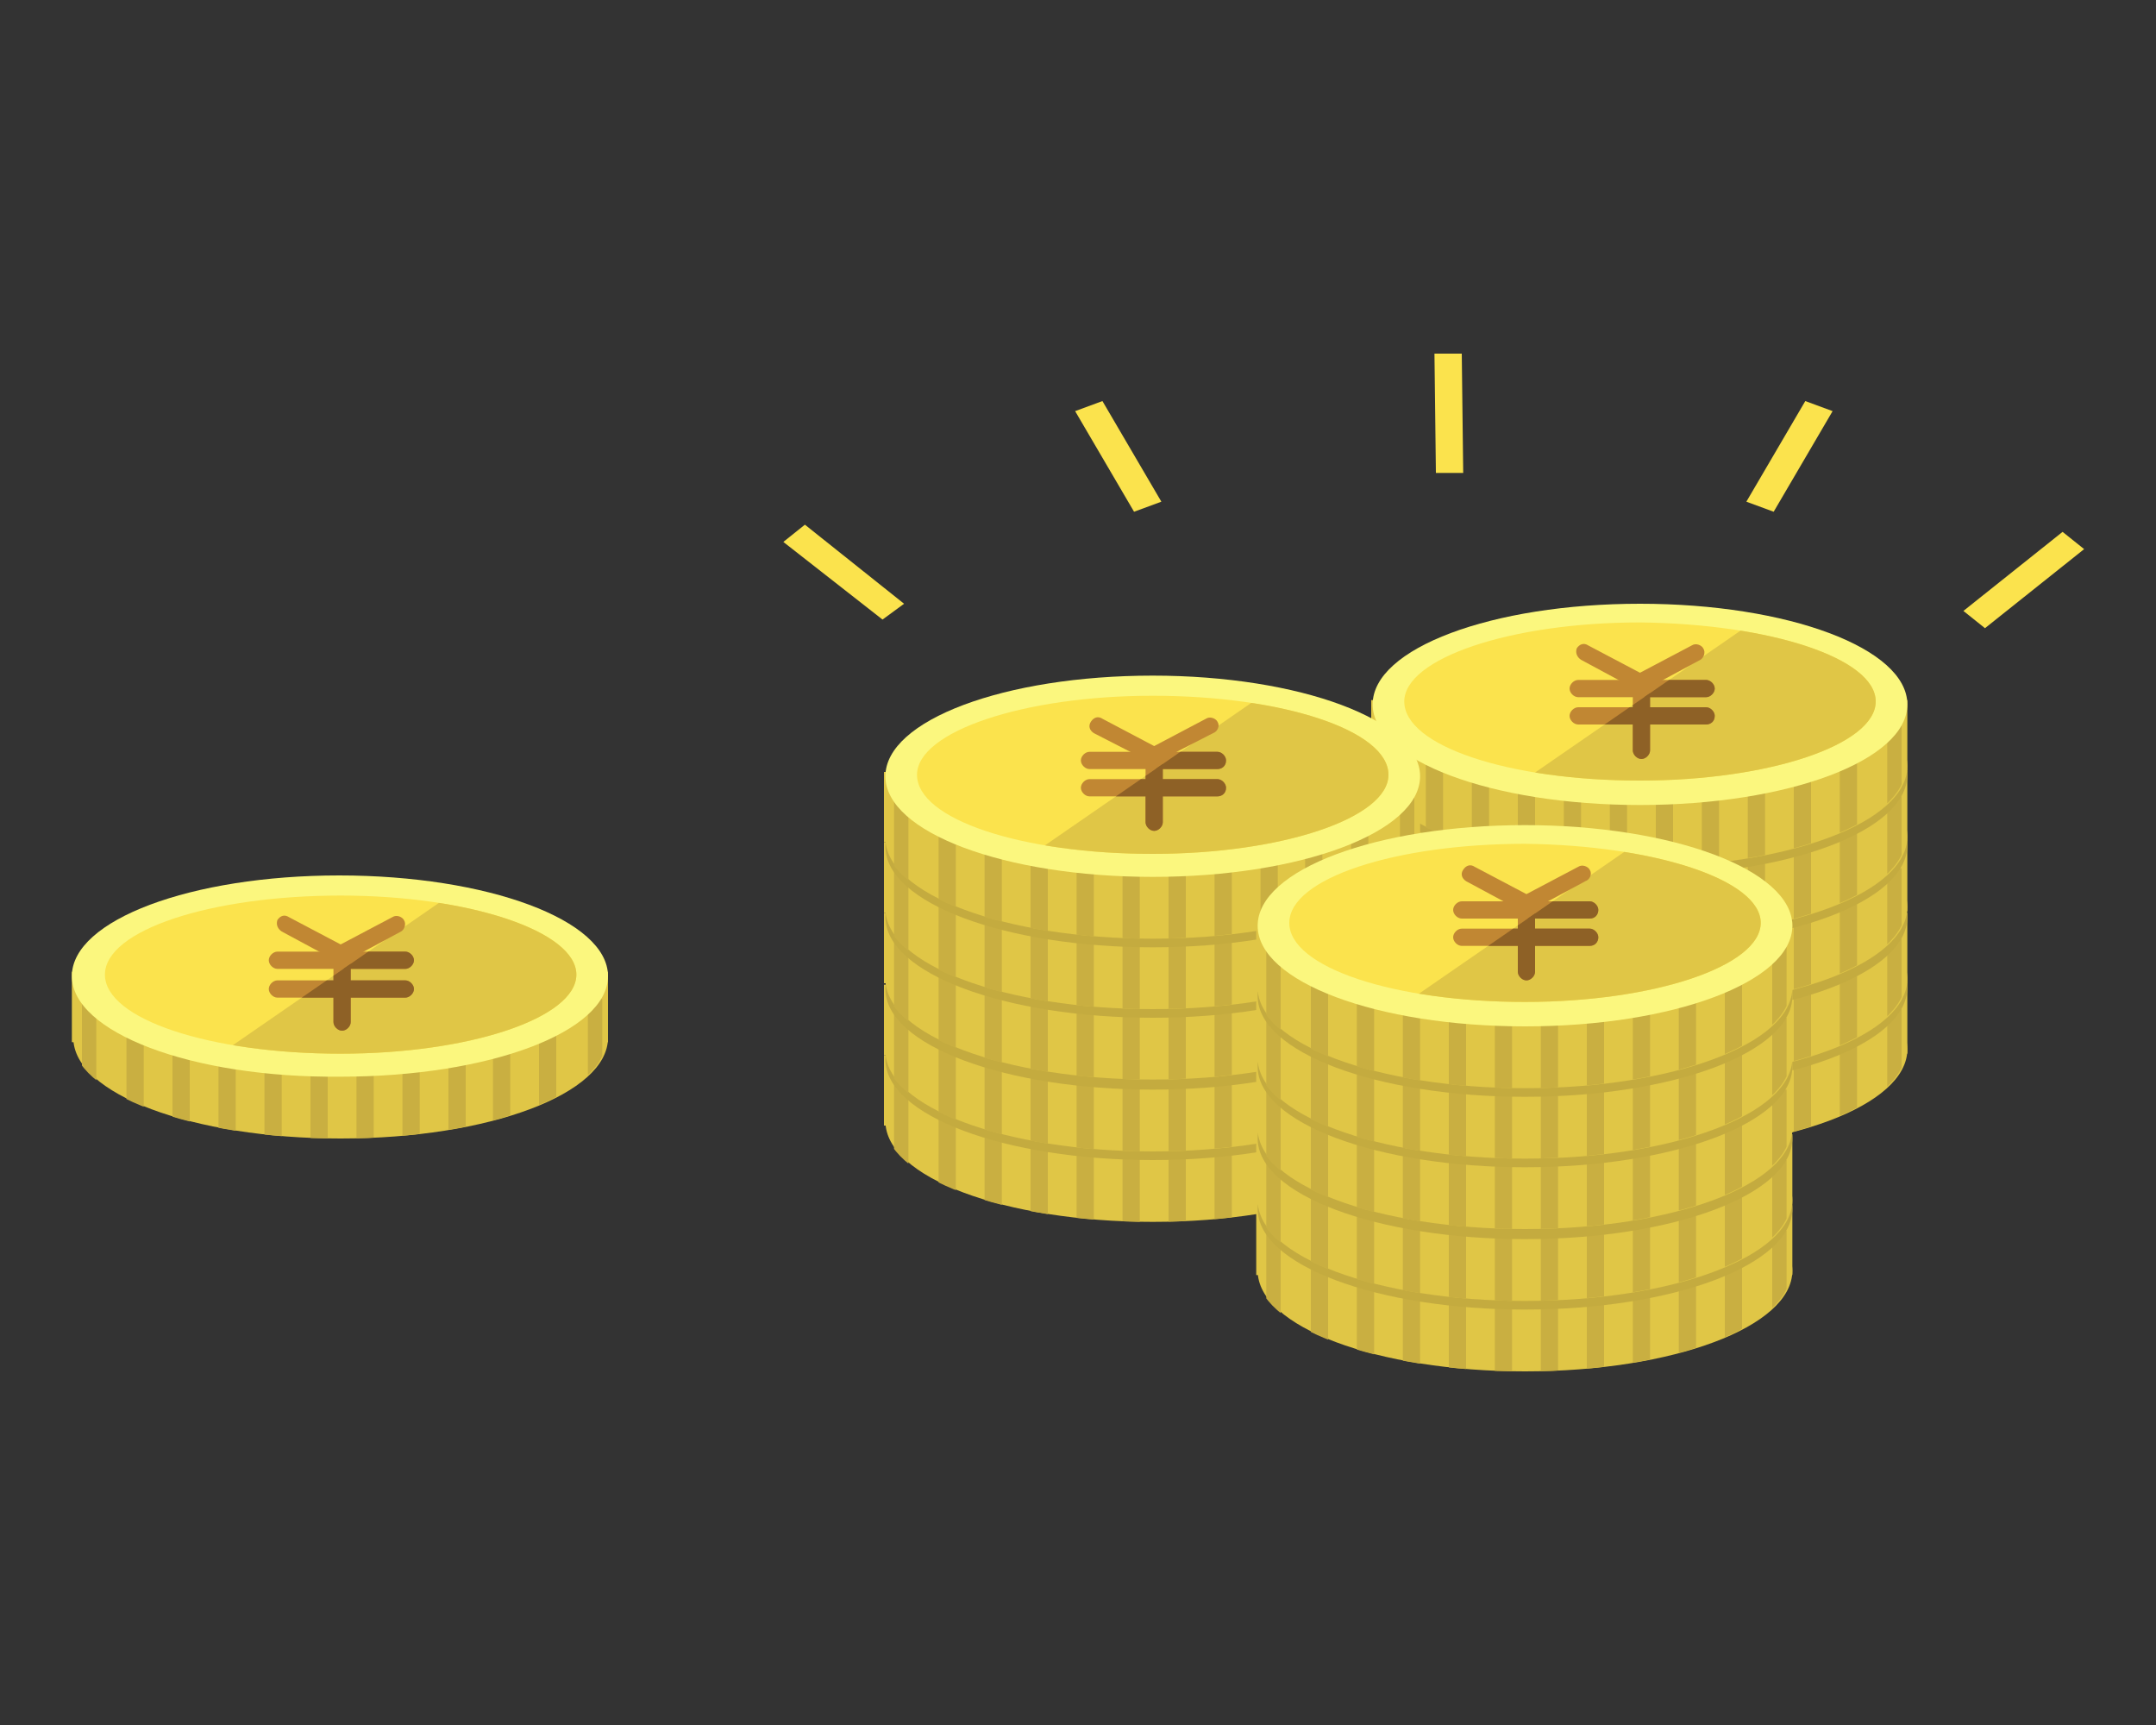 <?xml version="1.0" encoding="utf-8"?>
<!-- Generator: Adobe Illustrator 21.1.0, SVG Export Plug-In . SVG Version: 6.00 Build 0)  -->
<svg version="1.1" xmlns="http://www.w3.org/2000/svg" xmlns:xlink="http://www.w3.org/1999/xlink" x="0px" y="0px" width="150px"
	 height="120px" viewBox="0 0 150 120" style="enable-background:new 0 0 150 120;" xml:space="preserve">
<rect x="0" y="0" width="150" height="120" fill="#333333" stroke="none"/>
<style type="text/css">
	.st0{fill:#E3E5E8;}
	.st1{fill:#DADADA;}
	.st2{fill:#F4F4F4;}
	.st3{opacity:0.2;}
	.st4{clip-path:url(#SVGID_2_);}
	.st5{fill:#CACBCC;}
	.st6{fill:#7C8FA2;}
	.st7{clip-path:url(#SVGID_4_);}
	.st8{fill:#FFFFFF;}
	.st9{fill:#F85051;}
	.st10{fill:#BFBFBF;}
	.st11{fill:#FFF2D9;}
	.st12{fill:#DDF0F2;}
	.st13{fill:none;stroke:#FFFFFF;stroke-miterlimit:10;}
	.st14{fill:none;stroke:#BFBFBF;stroke-linecap:square;stroke-linejoin:round;stroke-miterlimit:10;}
	.st15{fill:none;stroke:#BFBFBF;stroke-linecap:round;stroke-linejoin:round;stroke-miterlimit:10;}
	.st16{fill:#E65D57;}
	.st17{fill:#FBF68F;}
	.st18{fill:none;}
	.st19{fill:#E0D982;}
	.st20{fill:#FBE34D;}
	.st21{fill:#E0C646;}
	.st22{fill:#C18733;}
	.st23{fill:#8E6126;}
	.st24{clip-path:url(#SVGID_6_);fill:#8E6126;}
	.st25{fill:#FBDEA8;}
	.st26{fill:#E5C99C;}
	.st27{fill:#F5F5F5;}
	.st28{fill:#EDEDED;}
	.st29{clip-path:url(#SVGID_8_);fill:#C9AF41;}
	.st30{fill:#FBF77E;}
	.st31{clip-path:url(#SVGID_10_);fill:#E0C646;}
	.st32{clip-path:url(#SVGID_12_);fill:#8E6126;}
	.st33{clip-path:url(#SVGID_14_);fill:#C9AF41;}
	.st34{fill:#C4AB3F;}
	.st35{clip-path:url(#SVGID_16_);fill:#C9AF41;}
	.st36{clip-path:url(#SVGID_18_);fill:#C9AF41;}
	.st37{clip-path:url(#SVGID_20_);fill:#C9AF41;}
	.st38{clip-path:url(#SVGID_22_);fill:#C9AF41;}
	.st39{clip-path:url(#SVGID_24_);fill:#E0C646;}
	.st40{clip-path:url(#SVGID_26_);fill:#8E6126;}
	.st41{clip-path:url(#SVGID_28_);fill:#C9AF41;}
	.st42{clip-path:url(#SVGID_30_);fill:#C9AF41;}
	.st43{clip-path:url(#SVGID_32_);fill:#C9AF41;}
	.st44{clip-path:url(#SVGID_34_);fill:#C9AF41;}
	.st45{clip-path:url(#SVGID_36_);fill:#C9AF41;}
	.st46{clip-path:url(#SVGID_38_);fill:#E0C646;}
	.st47{clip-path:url(#SVGID_40_);fill:#8E6126;}
	.st48{clip-path:url(#SVGID_42_);fill:#C9AF41;}
	.st49{clip-path:url(#SVGID_44_);fill:#C9AF41;}
	.st50{clip-path:url(#SVGID_46_);fill:#C9AF41;}
	.st51{clip-path:url(#SVGID_48_);fill:#C9AF41;}
	.st52{clip-path:url(#SVGID_50_);fill:#C9AF41;}
	.st53{clip-path:url(#SVGID_52_);fill:#E0C646;}
	.st54{clip-path:url(#SVGID_54_);fill:#8E6126;}
	.st55{fill-rule:evenodd;clip-rule:evenodd;fill:#DDF0F2;}
	.st56{fill:#4C95C8;}
	.st57{fill:#333333;}
	.st58{clip-path:url(#SVGID_56_);fill:#C9AF41;}
	.st59{clip-path:url(#SVGID_58_);fill:#C9AF41;}
	.st60{clip-path:url(#SVGID_60_);fill:#C9AF41;}
	.st61{clip-path:url(#SVGID_62_);fill:#C9AF41;}
	.st62{clip-path:url(#SVGID_64_);fill:#C9AF41;}
	.st63{clip-path:url(#SVGID_66_);fill:#C9AF41;}
	.st64{clip-path:url(#SVGID_68_);fill:#E0C646;}
	.st65{clip-path:url(#SVGID_70_);fill:#8E6126;}
	.st66{opacity:0.3;}
	.st67{clip-path:url(#SVGID_72_);fill:#C9AF41;}
	.st68{clip-path:url(#SVGID_74_);fill:#C9AF41;}
	.st69{clip-path:url(#SVGID_76_);fill:#C9AF41;}
	.st70{clip-path:url(#SVGID_78_);fill:#C9AF41;}
	.st71{clip-path:url(#SVGID_80_);fill:#C9AF41;}
	.st72{clip-path:url(#SVGID_82_);fill:#C9AF41;}
	.st73{clip-path:url(#SVGID_84_);fill:#E0C646;}
	.st74{clip-path:url(#SVGID_86_);fill:#8E6126;}
	.st75{clip-path:url(#SVGID_88_);fill:#C9AF41;}
	.st76{clip-path:url(#SVGID_90_);fill:#C9AF41;}
	.st77{clip-path:url(#SVGID_92_);fill:#C9AF41;}
	.st78{clip-path:url(#SVGID_94_);fill:#E0C646;}
	.st79{clip-path:url(#SVGID_96_);fill:#8E6126;}
	.st80{fill-rule:evenodd;clip-rule:evenodd;fill:#E3E5E8;}
	.st81{fill-rule:evenodd;clip-rule:evenodd;fill:#B3E8F4;}
	.st82{fill-rule:evenodd;clip-rule:evenodd;fill:#E8F2F9;}
	.st83{fill:#B3E8F4;}
	.st84{fill-rule:evenodd;clip-rule:evenodd;fill:#4AAECC;}
	.st85{fill-rule:evenodd;clip-rule:evenodd;fill:#3286A0;}
	.st86{fill:#F7ED37;}
	.st87{fill:#EADC32;}
	.st88{fill:#A5A5A5;}
	.st89{fill:#F48C8C;}
	.st90{fill:#DBDBDB;}
	.st91{fill:#DDDDDD;}
	.st92{fill:#B1D2DD;}
	.st93{fill-rule:evenodd;clip-rule:evenodd;fill:#B1D2DD;}
	.st94{fill:#70B8C4;}
	.st95{fill:#AFDCDD;}
	.st96{fill:#3286A0;}
	.st97{fill:#287284;}
	.st98{fill:#C9CACA;}
	.st99{fill-rule:evenodd;clip-rule:evenodd;fill:#C9CACA;}
	.st100{fill-rule:evenodd;clip-rule:evenodd;fill:#EFAA30;}
	.st101{fill-rule:evenodd;clip-rule:evenodd;fill:#FFFFFF;}
	.st102{fill:#F2F8F9;}
	.st103{fill:#4A5556;}
	.st104{fill:#393F3F;}
	.st105{fill:#C8E3FC;}
	.st106{fill:#468CB2;}
	.st107{fill:#F2DE51;}
	.st108{opacity:0.5;fill:#BC9C1D;}
	.st109{fill:#000009;}
	.st110{fill:#666666;}
	.st111{fill:#888888;}
	.st112{fill:#ADADAD;}
	.st113{fill:#E5E5E5;}
	.st114{fill:#EEEEEE;}
	.st115{fill:#0058A0;}
	.st116{fill:#2D96CD;}
	.st117{fill:#C2E4FE;}
	.st118{fill:#D2E2F0;}
	.st119{fill:#EBF4FE;}
	.st120{fill:#E3E5E9;}
	.st121{fill:#F1F2F4;}
	.st122{fill:#7890A4;}
	.st123{fill:#F7AF4A;}
	.st124{fill:#FCF87F;}
	.st125{fill:#78BF69;}
	.st126{fill:#81D2A6;}
	.st127{fill:#FFE402;}
	.st128{fill:#B6D957;}
	.st129{fill:#F7FEEA;}
	.st130{fill:#FBF8E7;}
	.st131{fill:#FF1918;}
	.st132{fill:#FEBBBB;}
	.st133{fill:#FEEEEE;}
	.st134{fill:#ECF8E5;}
	.st135{fill:#DFEBD8;}
	.st136{fill:#EFE3CC;}
	.st137{fill:#E6DAC3;}
	.st138{fill-rule:evenodd;clip-rule:evenodd;fill:#B8BFC1;}
	.st139{fill-rule:evenodd;clip-rule:evenodd;fill:#E2E2DE;}
	.st140{fill-rule:evenodd;clip-rule:evenodd;fill:#EAEAE5;}
	.st141{opacity:0.5;fill-rule:evenodd;clip-rule:evenodd;fill:#E2E2DE;}
	.st142{fill-rule:evenodd;clip-rule:evenodd;fill:#F4F4ED;}
	.st143{fill-rule:evenodd;clip-rule:evenodd;fill:#ED7962;}
	.st144{fill:#878787;}
	.st145{fill:#707070;}
	.st146{fill-rule:evenodd;clip-rule:evenodd;fill:#F2F2F2;}
	.st147{fill-rule:evenodd;clip-rule:evenodd;fill:#C0D7D8;}
	.st148{fill-rule:evenodd;clip-rule:evenodd;fill:#70B8C4;}
	
		.st149{fill-rule:evenodd;clip-rule:evenodd;fill:none;stroke:#0058A0;stroke-width:10.8;stroke-linecap:square;stroke-miterlimit:10;}
	.st150{fill-rule:evenodd;clip-rule:evenodd;fill:#0058A0;}
	.st151{fill:#E65C57;}
	.st152{fill:#AA752E;}
	.st153{fill:#F26A46;}
	.st154{fill:none;stroke:#FFFFFF;stroke-width:3;stroke-linecap:round;stroke-linejoin:round;stroke-miterlimit:10;}
	.st155{fill:#B9C3C9;}
	.st156{clip-path:url(#SVGID_98_);fill:#E0C646;}
	.st157{clip-path:url(#SVGID_98_);fill:#8E6126;}
	.st158{clip-path:url(#SVGID_102_);fill:#E0C646;}
	.st159{clip-path:url(#SVGID_102_);fill:#8E6126;}
	.st160{clip-path:url(#SVGID_106_);fill:#E0C646;}
	.st161{clip-path:url(#SVGID_106_);fill:#8E6126;}
	.st162{clip-path:url(#SVGID_110_);fill:#E0C646;}
	.st163{clip-path:url(#SVGID_110_);fill:#8E6126;}
	.st164{clip-path:url(#SVGID_114_);fill:#E0C646;}
	.st165{clip-path:url(#SVGID_114_);fill:#8E6126;}
	.st166{fill:#EADEBF;}
	.st167{fill:#4EA97D;}
	.st168{fill:#E3D7B6;}
	.st169{fill:#4D937A;}
	.st170{fill:#4CA27A;}
	.st171{fill:#DCDDDD;}
	.st172{clip-path:url(#SVGID_118_);fill:url(#SVGID_119_);}
	.st173{fill:#CC3A3A;}
	.st174{fill:#2856A0;}
	.st175{fill:none;stroke:#E4F2F2;stroke-width:1.4;stroke-linecap:square;stroke-miterlimit:10;}
	.st176{fill:none;stroke:#E65D57;stroke-width:2;stroke-linecap:round;stroke-linejoin:round;stroke-miterlimit:10;}
	.st177{fill:none;stroke:#FFFFFF;stroke-width:2;stroke-miterlimit:10;}
	.st178{fill:#FFE0C7;}
	.st179{fill-rule:evenodd;clip-rule:evenodd;fill:#F26A46;}
	.st180{fill:#FBE34C;}
	.st181{clip-path:url(#SVGID_123_);fill:#F2D64C;}
	.st182{fill:none;stroke:#4AAECC;stroke-width:2;stroke-linecap:round;stroke-linejoin:round;stroke-miterlimit:10;}
	.st183{fill:none;stroke:#E5E5E5;stroke-width:2;stroke-linecap:round;stroke-linejoin:round;stroke-miterlimit:10;}
	.st184{fill:#EA6A54;}
	.st185{fill:#ED7962;}
	.st186{clip-path:url(#SVGID_127_);fill:#8E6126;}
	.st187{fill-rule:evenodd;clip-rule:evenodd;fill:#EEEEEE;}
	.st188{fill:#0058A1;}
	.st189{clip-path:url(#SVGID_129_);fill:url(#SVGID_130_);}
	.st190{fill:#B8BFC1;}
	.st191{clip-path:url(#SVGID_132_);}
	.st192{fill:none;stroke:#FFFFFF;stroke-width:1.5;stroke-miterlimit:10;}
	.st193{fill:none;stroke:#FFFFFF;stroke-width:1.5;stroke-miterlimit:10;stroke-dasharray:4.984,2.991;}
	.st194{fill:none;stroke:#FFFFFF;stroke-width:1.5;stroke-miterlimit:10;stroke-dasharray:4.898,2.939;}
	.st195{fill:#FFAA03;}
	.st196{display:none;clip-path:url(#SVGID_134_);}
	.st197{display:inline;}
	.st198{clip-path:url(#SVGID_137_);fill:url(#SVGID_138_);}
	.st199{display:inline;fill:#FFFFFF;}
	.st200{fill:#F0EBD8;}
	.st201{fill:#D65F54;}
	.st202{fill:#B49E85;}
	.st203{fill:#C3CCD2;}
	.st204{fill:#746858;}
	.st205{fill-rule:evenodd;clip-rule:evenodd;fill:#ADADAD;}
	.st206{fill-rule:evenodd;clip-rule:evenodd;fill:#7890A4;}
	.st207{fill-rule:evenodd;clip-rule:evenodd;fill:#F5F5F5;}
	.st208{fill-rule:evenodd;clip-rule:evenodd;fill:#E65D57;}
	.st209{fill-rule:evenodd;clip-rule:evenodd;fill:#DADADA;}
	.st210{clip-path:url(#SVGID_140_);fill:#8E6126;}
	.st211{clip-path:url(#SVGID_142_);fill:#8E6126;}
	.st212{clip-path:url(#SVGID_144_);fill:#C9AF41;}
	.st213{clip-path:url(#SVGID_146_);fill:#C9AF41;}
	.st214{clip-path:url(#SVGID_148_);fill:#C9AF41;}
	.st215{clip-path:url(#SVGID_150_);fill:#C9AF41;}
	.st216{clip-path:url(#SVGID_152_);fill:#C9AF41;}
	.st217{clip-path:url(#SVGID_154_);fill:#E0C646;}
	.st218{clip-path:url(#SVGID_156_);fill:#8E6126;}
	.st219{clip-path:url(#SVGID_158_);fill:#C9AF41;}
	.st220{clip-path:url(#SVGID_160_);fill:#C9AF41;}
	.st221{clip-path:url(#SVGID_162_);fill:#C9AF41;}
	.st222{clip-path:url(#SVGID_164_);fill:#C9AF41;}
	.st223{clip-path:url(#SVGID_166_);fill:#C9AF41;}
	.st224{clip-path:url(#SVGID_168_);fill:#E0C646;}
	.st225{clip-path:url(#SVGID_170_);fill:#8E6126;}
	.st226{clip-path:url(#SVGID_172_);fill:#C9AF41;}
	.st227{clip-path:url(#SVGID_174_);fill:#C9AF41;}
	.st228{clip-path:url(#SVGID_176_);fill:#C9AF41;}
	.st229{clip-path:url(#SVGID_178_);fill:#C9AF41;}
	.st230{clip-path:url(#SVGID_180_);fill:#C9AF41;}
	.st231{clip-path:url(#SVGID_182_);fill:#E0C646;}
	.st232{clip-path:url(#SVGID_184_);fill:#8E6126;}
	.st233{fill-rule:evenodd;clip-rule:evenodd;fill:none;}
</style>
<g id="txt">
</g>
<g id="design">
	<g>
		<path class="st21" d="M42.3,72.2c0,3.9-8.3,7-18.6,7c-10.3,0-18.6-3.1-18.6-7c0-3.9,8.3-7,18.6-7C33.9,65.2,42.3,68.3,42.3,72.2"
			/>
		<rect x="5" y="67.6" class="st21" width="37.3" height="4.9"/>
		<g>
			<defs>
				<path id="SVGID_7_" d="M5,61.5v10.4h0c0,0.1,0,0.2,0,0.3c0,3.9,8.3,7,18.6,7c10.3,0,18.6-3.1,18.6-7c0-0.1,0-0.2,0-0.3h0V61.5H5
					z"/>
			</defs>
			<clipPath id="SVGID_2_">
				<use xlink:href="#SVGID_7_"  style="overflow:visible;"/>
			</clipPath>
			<rect x="24.8" y="69.5" style="clip-path:url(#SVGID_2_);fill:#C9AF41;" width="1.2" height="11.6"/>
			<rect x="28" y="69.5" style="clip-path:url(#SVGID_2_);fill:#C9AF41;" width="1.2" height="11.6"/>
			<rect x="31.2" y="69.5" style="clip-path:url(#SVGID_2_);fill:#C9AF41;" width="1.2" height="11.6"/>
			<rect x="34.3" y="69.5" style="clip-path:url(#SVGID_2_);fill:#C9AF41;" width="1.2" height="11.6"/>
			<rect x="37.5" y="69.5" style="clip-path:url(#SVGID_2_);fill:#C9AF41;" width="1.2" height="11.6"/>
			<rect x="40.9" y="69.5" style="clip-path:url(#SVGID_2_);fill:#C9AF41;" width="1" height="11.6"/>
			<rect x="5.7" y="69.5" style="clip-path:url(#SVGID_2_);fill:#C9AF41;" width="1" height="11.6"/>
			<rect x="8.8" y="69.5" style="clip-path:url(#SVGID_2_);fill:#C9AF41;" width="1.2" height="11.6"/>
			<rect x="12" y="69.5" style="clip-path:url(#SVGID_2_);fill:#C9AF41;" width="1.2" height="11.6"/>
			<rect x="15.2" y="69.5" style="clip-path:url(#SVGID_2_);fill:#C9AF41;" width="1.2" height="11.6"/>
			<rect x="18.4" y="69.5" style="clip-path:url(#SVGID_2_);fill:#C9AF41;" width="1.2" height="11.6"/>
			<rect x="21.6" y="69.5" style="clip-path:url(#SVGID_2_);fill:#C9AF41;" width="1.2" height="11.6"/>
		</g>
		<path class="st30" d="M42.3,67.9c0,3.9-8.3,7-18.6,7C13.3,75,5,71.8,5,67.9s8.3-7,18.6-7C33.9,60.9,42.3,64,42.3,67.9"/>
		<path class="st20" d="M40.1,67.8c0,3-7.4,5.5-16.4,5.5c-9.1,0-16.4-2.4-16.4-5.5s7.4-5.5,16.4-5.5C32.7,62.3,40.1,64.8,40.1,67.8"
			/>
		<g>
			<defs>
				<polygon id="SVGID_9_" points="6.8,79.2 40.4,79.2 40.4,56 				"/>
			</defs>
			<clipPath id="SVGID_4_">
				<use xlink:href="#SVGID_9_"  style="overflow:visible;"/>
			</clipPath>
			<path style="clip-path:url(#SVGID_4_);fill:#E0C646;" d="M40.1,67.8c0,3-7.4,5.5-16.4,5.5c-9.1,0-16.4-2.4-16.4-5.5
				s7.4-5.5,16.4-5.5C32.7,62.3,40.1,64.8,40.1,67.8"/>
		</g>
		<path class="st22" d="M23.8,67c-0.1,0-0.2,0-0.3-0.1l-3.9-2.1c-0.3-0.2-0.4-0.5-0.3-0.8c0.2-0.3,0.5-0.4,0.8-0.2l3.6,1.9l3.6-1.9
			c0.3-0.2,0.7,0,0.8,0.2c0.2,0.3,0,0.7-0.2,0.8l-3.9,2.1C24,67,23.9,67,23.8,67"/>
		<path class="st22" d="M28.2,67.4h-8.9c-0.3,0-0.6-0.3-0.6-0.6s0.3-0.6,0.6-0.6h8.9c0.3,0,0.6,0.3,0.6,0.6S28.5,67.4,28.2,67.4"/>
		<path class="st22" d="M28.2,69.4h-8.9c-0.3,0-0.6-0.3-0.6-0.6s0.3-0.6,0.6-0.6h8.9c0.3,0,0.6,0.3,0.6,0.6S28.5,69.4,28.2,69.4"/>
		<path class="st22" d="M23.8,71.7c-0.3,0-0.6-0.3-0.6-0.6v-4.7c0-0.3,0.3-0.6,0.6-0.6c0.3,0,0.6,0.3,0.6,0.6v4.7
			C24.4,71.4,24.1,71.7,23.8,71.7"/>
		<g>
			<defs>
				<polygon id="SVGID_11_" points="6.8,79.2 40.4,79.2 40.4,56 				"/>
			</defs>
			<clipPath id="SVGID_6_">
				<use xlink:href="#SVGID_11_"  style="overflow:visible;"/>
			</clipPath>
			<path class="st24" d="M28.2,67.4h-8.9c-0.3,0-0.6-0.3-0.6-0.6s0.3-0.6,0.6-0.6h8.9c0.3,0,0.6,0.3,0.6,0.6S28.5,67.4,28.2,67.4"/>
			<path class="st24" d="M28.2,69.4h-8.9c-0.3,0-0.6-0.3-0.6-0.6s0.3-0.6,0.6-0.6h8.9c0.3,0,0.6,0.3,0.6,0.6S28.5,69.4,28.2,69.4"/>
			<path class="st24" d="M23.8,71.7c-0.3,0-0.6-0.3-0.6-0.6v-4.7c0-0.3,0.3-0.6,0.6-0.6c0.3,0,0.6,0.3,0.6,0.6v4.7
				C24.4,71.4,24.1,71.7,23.8,71.7"/>
		</g>
		<path class="st21" d="M132.7,73c0,3.9-8.3,7-18.6,7c-10.3,0-18.6-3.1-18.6-7s8.3-7,18.6-7C124.4,65.9,132.7,69.1,132.7,73"/>
		<rect x="95.4" y="68.4" class="st21" width="37.3" height="4.9"/>
		<g>
			<defs>
				<path id="SVGID_13_" d="M95.4,62.3v10.4h0c0,0.1,0,0.2,0,0.3c0,3.9,8.3,7,18.6,7c10.3,0,18.6-3.1,18.6-7c0-0.1,0-0.2,0-0.3h0
					V62.3H95.4z"/>
			</defs>
			<clipPath id="SVGID_8_">
				<use xlink:href="#SVGID_13_"  style="overflow:visible;"/>
			</clipPath>
			<rect x="115.2" y="70.2" class="st29" width="1.2" height="11.6"/>
			<rect x="118.4" y="70.2" class="st29" width="1.2" height="11.6"/>
			<rect x="121.6" y="70.2" class="st29" width="1.2" height="11.6"/>
			<rect x="124.8" y="70.2" class="st29" width="1.2" height="11.6"/>
			<rect x="128" y="70.2" class="st29" width="1.2" height="11.6"/>
			<rect x="131.3" y="70.2" class="st29" width="1" height="11.6"/>
			<rect x="96.2" y="70.2" class="st29" width="1" height="11.6"/>
			<rect x="99.2" y="70.2" class="st29" width="1.2" height="11.6"/>
			<rect x="102.4" y="70.2" class="st29" width="1.2" height="11.6"/>
			<rect x="105.6" y="70.2" class="st29" width="1.2" height="11.6"/>
			<rect x="108.8" y="70.2" class="st29" width="1.2" height="11.6"/>
			<rect x="112" y="70.2" class="st29" width="1.2" height="11.6"/>
		</g>
		<path class="st34" d="M132.7,68.7c0,3.9-8.3,7-18.6,7c-10.3,0-18.6-3.1-18.6-7c0-3.9,8.3-7,18.6-7
			C124.4,61.7,132.7,64.8,132.7,68.7"/>
		<path class="st21" d="M132.7,68.1c0,3.9-8.3,7-18.6,7c-10.3,0-18.6-3.1-18.6-7s8.3-7,18.6-7C124.4,61,132.7,64.2,132.7,68.1"/>
		<rect x="95.4" y="63.5" class="st21" width="37.3" height="4.9"/>
		<g>
			<defs>
				<path id="SVGID_15_" d="M95.4,57.4v10.4h0c0,0.1,0,0.2,0,0.3c0,3.9,8.3,7,18.6,7c10.3,0,18.6-3.1,18.6-7c0-0.1,0-0.2,0-0.3h0
					V57.4H95.4z"/>
			</defs>
			<clipPath id="SVGID_10_">
				<use xlink:href="#SVGID_15_"  style="overflow:visible;"/>
			</clipPath>
			<rect x="115.2" y="65.3" style="clip-path:url(#SVGID_10_);fill:#C9AF41;" width="1.2" height="11.6"/>
			<rect x="118.4" y="65.3" style="clip-path:url(#SVGID_10_);fill:#C9AF41;" width="1.2" height="11.6"/>
			<rect x="121.6" y="65.3" style="clip-path:url(#SVGID_10_);fill:#C9AF41;" width="1.2" height="11.6"/>
			<rect x="124.8" y="65.3" style="clip-path:url(#SVGID_10_);fill:#C9AF41;" width="1.2" height="11.6"/>
			<rect x="128" y="65.3" style="clip-path:url(#SVGID_10_);fill:#C9AF41;" width="1.2" height="11.6"/>
			<rect x="131.3" y="65.3" style="clip-path:url(#SVGID_10_);fill:#C9AF41;" width="1" height="11.6"/>
			<rect x="96.2" y="65.3" style="clip-path:url(#SVGID_10_);fill:#C9AF41;" width="1" height="11.6"/>
			<rect x="99.2" y="65.3" style="clip-path:url(#SVGID_10_);fill:#C9AF41;" width="1.2" height="11.6"/>
			<rect x="102.4" y="65.3" style="clip-path:url(#SVGID_10_);fill:#C9AF41;" width="1.2" height="11.6"/>
			<rect x="105.6" y="65.3" style="clip-path:url(#SVGID_10_);fill:#C9AF41;" width="1.2" height="11.6"/>
			<rect x="108.8" y="65.3" style="clip-path:url(#SVGID_10_);fill:#C9AF41;" width="1.2" height="11.6"/>
			<rect x="112" y="65.3" style="clip-path:url(#SVGID_10_);fill:#C9AF41;" width="1.2" height="11.6"/>
		</g>
		<path class="st34" d="M132.7,63.8c0,3.9-8.3,7-18.6,7c-10.3,0-18.6-3.1-18.6-7c0-3.9,8.3-7,18.6-7
			C124.4,56.8,132.7,59.9,132.7,63.8"/>
		<path class="st21" d="M132.7,63.1c0,3.9-8.3,7-18.6,7c-10.3,0-18.6-3.1-18.6-7s8.3-7,18.6-7C124.4,56.1,132.7,59.2,132.7,63.1"/>
		<rect x="95.4" y="58.5" class="st21" width="37.3" height="4.9"/>
		<g>
			<defs>
				<path id="SVGID_17_" d="M95.4,52.4v10.4h0c0,0.1,0,0.2,0,0.3c0,3.9,8.3,7,18.6,7c10.3,0,18.6-3.1,18.6-7c0-0.1,0-0.2,0-0.3h0
					V52.4H95.4z"/>
			</defs>
			<clipPath id="SVGID_12_">
				<use xlink:href="#SVGID_17_"  style="overflow:visible;"/>
			</clipPath>
			<rect x="115.2" y="60.4" style="clip-path:url(#SVGID_12_);fill:#C9AF41;" width="1.2" height="11.6"/>
			<rect x="118.4" y="60.4" style="clip-path:url(#SVGID_12_);fill:#C9AF41;" width="1.2" height="11.6"/>
			<rect x="121.6" y="60.4" style="clip-path:url(#SVGID_12_);fill:#C9AF41;" width="1.2" height="11.6"/>
			<rect x="124.8" y="60.4" style="clip-path:url(#SVGID_12_);fill:#C9AF41;" width="1.2" height="11.6"/>
			<rect x="128" y="60.4" style="clip-path:url(#SVGID_12_);fill:#C9AF41;" width="1.2" height="11.6"/>
			<rect x="131.3" y="60.4" style="clip-path:url(#SVGID_12_);fill:#C9AF41;" width="1" height="11.6"/>
			<rect x="96.2" y="60.4" style="clip-path:url(#SVGID_12_);fill:#C9AF41;" width="1" height="11.6"/>
			<rect x="99.2" y="60.4" style="clip-path:url(#SVGID_12_);fill:#C9AF41;" width="1.2" height="11.6"/>
			<rect x="102.4" y="60.4" style="clip-path:url(#SVGID_12_);fill:#C9AF41;" width="1.2" height="11.6"/>
			<rect x="105.6" y="60.4" style="clip-path:url(#SVGID_12_);fill:#C9AF41;" width="1.2" height="11.6"/>
			<rect x="108.8" y="60.4" style="clip-path:url(#SVGID_12_);fill:#C9AF41;" width="1.2" height="11.6"/>
			<rect x="112" y="60.4" style="clip-path:url(#SVGID_12_);fill:#C9AF41;" width="1.2" height="11.6"/>
		</g>
		<path class="st34" d="M132.7,58.8c0,3.9-8.3,7-18.6,7c-10.3,0-18.6-3.1-18.6-7c0-3.9,8.3-7,18.6-7
			C124.4,51.8,132.7,54.9,132.7,58.8"/>
		<path class="st21" d="M132.7,58.2c0,3.9-8.3,7-18.6,7c-10.3,0-18.6-3.1-18.6-7c0-3.9,8.3-7,18.6-7
			C124.4,51.1,132.7,54.3,132.7,58.2"/>
		<rect x="95.4" y="53.6" class="st21" width="37.3" height="4.9"/>
		<g>
			<defs>
				<path id="SVGID_19_" d="M95.4,47.5v10.4h0c0,0.1,0,0.2,0,0.3c0,3.9,8.3,7,18.6,7c10.3,0,18.6-3.1,18.6-7c0-0.1,0-0.2,0-0.3h0
					V47.5H95.4z"/>
			</defs>
			<clipPath id="SVGID_14_">
				<use xlink:href="#SVGID_19_"  style="overflow:visible;"/>
			</clipPath>
			<rect x="115.2" y="55.4" class="st33" width="1.2" height="11.6"/>
			<rect x="118.4" y="55.4" class="st33" width="1.2" height="11.6"/>
			<rect x="121.6" y="55.4" class="st33" width="1.2" height="11.6"/>
			<rect x="124.8" y="55.4" class="st33" width="1.2" height="11.6"/>
			<rect x="128" y="55.4" class="st33" width="1.2" height="11.6"/>
			<rect x="131.3" y="55.4" class="st33" width="1" height="11.6"/>
			<rect x="96.2" y="55.4" class="st33" width="1" height="11.6"/>
			<rect x="99.2" y="55.4" class="st33" width="1.2" height="11.6"/>
			<rect x="102.4" y="55.4" class="st33" width="1.2" height="11.6"/>
			<rect x="105.6" y="55.4" class="st33" width="1.2" height="11.6"/>
			<rect x="108.8" y="55.4" class="st33" width="1.2" height="11.6"/>
			<rect x="112" y="55.4" class="st33" width="1.2" height="11.6"/>
		</g>
		<path class="st34" d="M132.7,53.9c0,3.9-8.3,7-18.6,7c-10.3,0-18.6-3.1-18.6-7c0-3.9,8.3-7,18.6-7C124.4,46.9,132.7,50,132.7,53.9
			"/>
		<path class="st21" d="M132.7,53.3c0,3.9-8.3,7-18.6,7c-10.3,0-18.6-3.1-18.6-7s8.3-7,18.6-7C124.4,46.2,132.7,49.4,132.7,53.3"/>
		<rect x="95.4" y="48.7" class="st21" width="37.3" height="4.9"/>
		<g>
			<defs>
				<path id="SVGID_21_" d="M95.4,42.6V53h0c0,0.1,0,0.2,0,0.3c0,3.9,8.3,7,18.6,7c10.3,0,18.6-3.1,18.6-7c0-0.1,0-0.2,0-0.3h0V42.6
					H95.4z"/>
			</defs>
			<clipPath id="SVGID_16_">
				<use xlink:href="#SVGID_21_"  style="overflow:visible;"/>
			</clipPath>
			<rect x="115.2" y="50.5" class="st35" width="1.2" height="11.6"/>
			<rect x="118.4" y="50.5" class="st35" width="1.2" height="11.6"/>
			<rect x="121.6" y="50.5" class="st35" width="1.2" height="11.6"/>
			<rect x="124.8" y="50.5" class="st35" width="1.2" height="11.6"/>
			<rect x="128" y="50.5" class="st35" width="1.2" height="11.6"/>
			<rect x="131.3" y="50.5" class="st35" width="1" height="11.6"/>
			<rect x="96.2" y="50.5" class="st35" width="1" height="11.6"/>
			<rect x="99.2" y="50.5" class="st35" width="1.2" height="11.6"/>
			<rect x="102.4" y="50.5" class="st35" width="1.2" height="11.6"/>
			<rect x="105.6" y="50.5" class="st35" width="1.2" height="11.6"/>
			<rect x="108.8" y="50.5" class="st35" width="1.2" height="11.6"/>
			<rect x="112" y="50.5" class="st35" width="1.2" height="11.6"/>
		</g>
		<path class="st30" d="M132.7,49c0,3.9-8.3,7-18.6,7c-10.3,0-18.6-3.1-18.6-7c0-3.9,8.3-7,18.6-7C124.4,42,132.7,45.1,132.7,49"/>
		<path class="st20" d="M130.5,48.8c0,3-7.4,5.5-16.4,5.5c-9.1,0-16.4-2.4-16.4-5.5c0-3,7.4-5.5,16.4-5.5
			C123.2,43.4,130.5,45.8,130.5,48.8"/>
		<g>
			<defs>
				<polygon id="SVGID_23_" points="97.3,60.3 130.9,60.3 130.9,37.1 				"/>
			</defs>
			<clipPath id="SVGID_18_">
				<use xlink:href="#SVGID_23_"  style="overflow:visible;"/>
			</clipPath>
			<path style="clip-path:url(#SVGID_18_);fill:#E0C646;" d="M130.5,48.8c0,3-7.4,5.5-16.4,5.5c-9.1,0-16.4-2.4-16.4-5.5
				c0-3,7.4-5.5,16.4-5.5C123.2,43.4,130.5,45.8,130.5,48.8"/>
		</g>
		<path class="st22" d="M114.2,48.1c-0.1,0-0.2,0-0.3-0.1l-3.9-2.1c-0.3-0.2-0.4-0.5-0.3-0.8c0.2-0.3,0.5-0.4,0.8-0.2l3.6,1.9
			l3.6-1.9c0.3-0.2,0.7,0,0.8,0.2c0.2,0.3,0,0.7-0.2,0.8l-3.9,2.1C114.4,48.1,114.3,48.1,114.2,48.1"/>
		<path class="st22" d="M118.7,48.5h-8.9c-0.3,0-0.6-0.3-0.6-0.6c0-0.3,0.3-0.6,0.6-0.6h8.9c0.3,0,0.6,0.3,0.6,0.6
			C119.3,48.2,119,48.5,118.7,48.5"/>
		<path class="st22" d="M118.7,50.4h-8.9c-0.3,0-0.6-0.3-0.6-0.6c0-0.3,0.3-0.6,0.6-0.6h8.9c0.3,0,0.6,0.3,0.6,0.6
			C119.3,50.2,119,50.4,118.7,50.4"/>
		<path class="st22" d="M114.2,52.8c-0.3,0-0.6-0.3-0.6-0.6v-4.7c0-0.3,0.3-0.6,0.6-0.6c0.3,0,0.6,0.3,0.6,0.6v4.7
			C114.8,52.5,114.5,52.8,114.2,52.8"/>
		<g>
			<defs>
				<polygon id="SVGID_25_" points="97.3,60.3 130.9,60.3 130.9,37.1 				"/>
			</defs>
			<clipPath id="SVGID_20_">
				<use xlink:href="#SVGID_25_"  style="overflow:visible;"/>
			</clipPath>
			<path style="clip-path:url(#SVGID_20_);fill:#8E6126;" d="M118.7,48.5h-8.9c-0.3,0-0.6-0.3-0.6-0.6c0-0.3,0.3-0.6,0.6-0.6h8.9
				c0.3,0,0.6,0.3,0.6,0.6C119.3,48.2,119,48.5,118.7,48.5"/>
			<path style="clip-path:url(#SVGID_20_);fill:#8E6126;" d="M118.7,50.4h-8.9c-0.3,0-0.6-0.3-0.6-0.6c0-0.3,0.3-0.6,0.6-0.6h8.9
				c0.3,0,0.6,0.3,0.6,0.6C119.3,50.2,119,50.4,118.7,50.4"/>
			<path style="clip-path:url(#SVGID_20_);fill:#8E6126;" d="M114.2,52.8c-0.3,0-0.6-0.3-0.6-0.6v-4.7c0-0.3,0.3-0.6,0.6-0.6
				c0.3,0,0.6,0.3,0.6,0.6v4.7C114.8,52.5,114.5,52.8,114.2,52.8"/>
		</g>
		<path class="st21" d="M98.8,78c0,3.9-8.3,7-18.6,7c-10.3,0-18.6-3.1-18.6-7s8.3-7,18.6-7C90.4,71,98.8,74.1,98.8,78"/>
		<rect x="61.5" y="73.4" class="st21" width="37.3" height="4.9"/>
		<g>
			<defs>
				<path id="SVGID_27_" d="M61.5,67.3v10.4h0c0,0.1,0,0.2,0,0.3c0,3.9,8.3,7,18.6,7c10.3,0,18.6-3.1,18.6-7c0-0.1,0-0.2,0-0.3h0
					V67.3H61.5z"/>
			</defs>
			<clipPath id="SVGID_22_">
				<use xlink:href="#SVGID_27_"  style="overflow:visible;"/>
			</clipPath>
			<rect x="81.3" y="75.2" class="st38" width="1.2" height="11.6"/>
			<rect x="84.5" y="75.2" class="st38" width="1.2" height="11.6"/>
			<rect x="87.7" y="75.2" class="st38" width="1.2" height="11.6"/>
			<rect x="90.8" y="75.2" class="st38" width="1.2" height="11.6"/>
			<rect x="94" y="75.2" class="st38" width="1.2" height="11.6"/>
			<rect x="97.4" y="75.2" class="st38" width="1" height="11.6"/>
			<rect x="62.2" y="75.2" class="st38" width="1" height="11.6"/>
			<rect x="65.3" y="75.2" class="st38" width="1.2" height="11.6"/>
			<rect x="68.5" y="75.2" class="st38" width="1.2" height="11.6"/>
			<rect x="71.7" y="75.2" class="st38" width="1.2" height="11.6"/>
			<rect x="74.9" y="75.2" class="st38" width="1.2" height="11.6"/>
			<rect x="78.1" y="75.2" class="st38" width="1.2" height="11.6"/>
		</g>
		<path class="st34" d="M98.8,73.7c0,3.9-8.3,7-18.6,7c-10.3,0-18.6-3.1-18.6-7c0-3.9,8.3-7,18.6-7C90.4,66.7,98.8,69.8,98.8,73.7"
			/>
		<path class="st21" d="M98.8,73.1c0,3.9-8.3,7-18.6,7c-10.3,0-18.6-3.1-18.6-7s8.3-7,18.6-7C90.4,66,98.8,69.2,98.8,73.1"/>
		<rect x="61.5" y="68.5" class="st21" width="37.3" height="4.9"/>
		<g>
			<defs>
				<path id="SVGID_29_" d="M61.5,62.4v10.4h0c0,0.1,0,0.2,0,0.3c0,3.9,8.3,7,18.6,7c10.3,0,18.6-3.1,18.6-7c0-0.1,0-0.2,0-0.3h0
					V62.4H61.5z"/>
			</defs>
			<clipPath id="SVGID_24_">
				<use xlink:href="#SVGID_29_"  style="overflow:visible;"/>
			</clipPath>
			<rect x="81.3" y="70.3" style="clip-path:url(#SVGID_24_);fill:#C9AF41;" width="1.2" height="11.6"/>
			<rect x="84.5" y="70.3" style="clip-path:url(#SVGID_24_);fill:#C9AF41;" width="1.2" height="11.6"/>
			<rect x="87.7" y="70.3" style="clip-path:url(#SVGID_24_);fill:#C9AF41;" width="1.2" height="11.6"/>
			<rect x="90.8" y="70.3" style="clip-path:url(#SVGID_24_);fill:#C9AF41;" width="1.2" height="11.6"/>
			<rect x="94" y="70.3" style="clip-path:url(#SVGID_24_);fill:#C9AF41;" width="1.2" height="11.6"/>
			<rect x="97.4" y="70.3" style="clip-path:url(#SVGID_24_);fill:#C9AF41;" width="1" height="11.6"/>
			<rect x="62.2" y="70.3" style="clip-path:url(#SVGID_24_);fill:#C9AF41;" width="1" height="11.6"/>
			<rect x="65.3" y="70.3" style="clip-path:url(#SVGID_24_);fill:#C9AF41;" width="1.2" height="11.6"/>
			<rect x="68.5" y="70.3" style="clip-path:url(#SVGID_24_);fill:#C9AF41;" width="1.2" height="11.6"/>
			<rect x="71.7" y="70.3" style="clip-path:url(#SVGID_24_);fill:#C9AF41;" width="1.2" height="11.6"/>
			<rect x="74.9" y="70.3" style="clip-path:url(#SVGID_24_);fill:#C9AF41;" width="1.2" height="11.6"/>
			<rect x="78.1" y="70.3" style="clip-path:url(#SVGID_24_);fill:#C9AF41;" width="1.2" height="11.6"/>
		</g>
		<path class="st34" d="M98.8,68.8c0,3.9-8.3,7-18.6,7c-10.3,0-18.6-3.1-18.6-7s8.3-7,18.6-7C90.4,61.8,98.8,64.9,98.8,68.8"/>
		<path class="st21" d="M98.8,68.1c0,3.9-8.3,7-18.6,7c-10.3,0-18.6-3.1-18.6-7s8.3-7,18.6-7C90.4,61.1,98.8,64.2,98.8,68.1"/>
		<rect x="61.5" y="63.5" class="st21" width="37.3" height="4.9"/>
		<g>
			<defs>
				<path id="SVGID_31_" d="M61.5,57.4v10.4h0c0,0.1,0,0.2,0,0.3c0,3.9,8.3,7,18.6,7c10.3,0,18.6-3.1,18.6-7c0-0.1,0-0.2,0-0.3h0
					V57.4H61.5z"/>
			</defs>
			<clipPath id="SVGID_26_">
				<use xlink:href="#SVGID_31_"  style="overflow:visible;"/>
			</clipPath>
			<rect x="81.3" y="65.4" style="clip-path:url(#SVGID_26_);fill:#C9AF41;" width="1.2" height="11.6"/>
			<rect x="84.5" y="65.4" style="clip-path:url(#SVGID_26_);fill:#C9AF41;" width="1.2" height="11.6"/>
			<rect x="87.7" y="65.4" style="clip-path:url(#SVGID_26_);fill:#C9AF41;" width="1.2" height="11.6"/>
			<rect x="90.8" y="65.4" style="clip-path:url(#SVGID_26_);fill:#C9AF41;" width="1.2" height="11.6"/>
			<rect x="94" y="65.4" style="clip-path:url(#SVGID_26_);fill:#C9AF41;" width="1.2" height="11.6"/>
			<rect x="97.4" y="65.4" style="clip-path:url(#SVGID_26_);fill:#C9AF41;" width="1" height="11.6"/>
			<rect x="62.2" y="65.4" style="clip-path:url(#SVGID_26_);fill:#C9AF41;" width="1" height="11.6"/>
			<rect x="65.3" y="65.4" style="clip-path:url(#SVGID_26_);fill:#C9AF41;" width="1.2" height="11.6"/>
			<rect x="68.5" y="65.4" style="clip-path:url(#SVGID_26_);fill:#C9AF41;" width="1.2" height="11.6"/>
			<rect x="71.7" y="65.4" style="clip-path:url(#SVGID_26_);fill:#C9AF41;" width="1.2" height="11.6"/>
			<rect x="74.9" y="65.4" style="clip-path:url(#SVGID_26_);fill:#C9AF41;" width="1.2" height="11.6"/>
			<rect x="78.1" y="65.4" style="clip-path:url(#SVGID_26_);fill:#C9AF41;" width="1.2" height="11.6"/>
		</g>
		<path class="st34" d="M98.8,63.8c0,3.9-8.3,7-18.6,7c-10.3,0-18.6-3.1-18.6-7s8.3-7,18.6-7C90.4,56.8,98.8,60,98.8,63.8"/>
		<path class="st21" d="M98.8,63.2c0,3.9-8.3,7-18.6,7c-10.3,0-18.6-3.1-18.6-7s8.3-7,18.6-7C90.4,56.1,98.8,59.3,98.8,63.2"/>
		<rect x="61.5" y="58.6" class="st21" width="37.3" height="4.9"/>
		<g>
			<defs>
				<path id="SVGID_33_" d="M61.5,52.5v10.4h0c0,0.1,0,0.2,0,0.3c0,3.9,8.3,7,18.6,7c10.3,0,18.6-3.1,18.6-7c0-0.1,0-0.2,0-0.3h0
					V52.5H61.5z"/>
			</defs>
			<clipPath id="SVGID_28_">
				<use xlink:href="#SVGID_33_"  style="overflow:visible;"/>
			</clipPath>
			<rect x="81.3" y="60.4" class="st41" width="1.2" height="11.6"/>
			<rect x="84.5" y="60.4" class="st41" width="1.2" height="11.6"/>
			<rect x="87.7" y="60.4" class="st41" width="1.2" height="11.6"/>
			<rect x="90.8" y="60.4" class="st41" width="1.2" height="11.6"/>
			<rect x="94" y="60.4" class="st41" width="1.2" height="11.6"/>
			<rect x="97.4" y="60.4" class="st41" width="1" height="11.6"/>
			<rect x="62.2" y="60.4" class="st41" width="1" height="11.6"/>
			<rect x="65.3" y="60.4" class="st41" width="1.2" height="11.6"/>
			<rect x="68.5" y="60.4" class="st41" width="1.2" height="11.6"/>
			<rect x="71.7" y="60.4" class="st41" width="1.2" height="11.6"/>
			<rect x="74.9" y="60.4" class="st41" width="1.2" height="11.6"/>
			<rect x="78.1" y="60.4" class="st41" width="1.2" height="11.6"/>
		</g>
		<path class="st34" d="M98.8,58.9c0,3.9-8.3,7-18.6,7c-10.3,0-18.6-3.1-18.6-7c0-3.9,8.3-7,18.6-7C90.4,51.9,98.8,55,98.8,58.9"/>
		<path class="st21" d="M98.8,58.3c0,3.9-8.3,7-18.6,7c-10.3,0-18.6-3.1-18.6-7s8.3-7,18.6-7C90.4,51.3,98.8,54.4,98.8,58.3"/>
		<rect x="61.5" y="53.7" class="st21" width="37.3" height="4.9"/>
		<g>
			<defs>
				<path id="SVGID_35_" d="M61.5,47.6V58h0c0,0.1,0,0.2,0,0.3c0,3.9,8.3,7,18.6,7c10.3,0,18.6-3.1,18.6-7c0-0.1,0-0.2,0-0.3h0V47.6
					H61.5z"/>
			</defs>
			<clipPath id="SVGID_30_">
				<use xlink:href="#SVGID_35_"  style="overflow:visible;"/>
			</clipPath>
			<rect x="81.3" y="55.5" class="st42" width="1.2" height="11.6"/>
			<rect x="84.5" y="55.5" class="st42" width="1.2" height="11.6"/>
			<rect x="87.7" y="55.5" class="st42" width="1.2" height="11.6"/>
			<rect x="90.8" y="55.5" class="st42" width="1.2" height="11.6"/>
			<rect x="94" y="55.5" class="st42" width="1.2" height="11.6"/>
			<rect x="97.4" y="55.5" class="st42" width="1" height="11.6"/>
			<rect x="62.2" y="55.5" class="st42" width="1" height="11.6"/>
			<rect x="65.3" y="55.5" class="st42" width="1.2" height="11.6"/>
			<rect x="68.5" y="55.5" class="st42" width="1.2" height="11.6"/>
			<rect x="71.7" y="55.5" class="st42" width="1.2" height="11.6"/>
			<rect x="74.9" y="55.5" class="st42" width="1.2" height="11.6"/>
			<rect x="78.1" y="55.5" class="st42" width="1.2" height="11.6"/>
		</g>
		<path class="st30" d="M98.8,54c0,3.9-8.3,7-18.6,7c-10.3,0-18.6-3.1-18.6-7s8.3-7,18.6-7C90.4,47,98.8,50.1,98.8,54"/>
		<path class="st20" d="M96.6,53.9c0,3-7.4,5.5-16.4,5.5c-9.1,0-16.4-2.4-16.4-5.5c0-3,7.4-5.5,16.4-5.5
			C89.2,48.4,96.6,50.8,96.6,53.9"/>
		<g>
			<defs>
				<polygon id="SVGID_37_" points="63.3,65.3 96.9,65.3 96.9,42.1 				"/>
			</defs>
			<clipPath id="SVGID_32_">
				<use xlink:href="#SVGID_37_"  style="overflow:visible;"/>
			</clipPath>
			<path style="clip-path:url(#SVGID_32_);fill:#E0C646;" d="M96.6,53.9c0,3-7.4,5.5-16.4,5.5c-9.1,0-16.4-2.4-16.4-5.5
				c0-3,7.4-5.5,16.4-5.5C89.2,48.4,96.6,50.8,96.6,53.9"/>
		</g>
		<path class="st22" d="M80.3,53.1c-0.1,0-0.2,0-0.3-0.1L76.1,51c-0.3-0.2-0.4-0.5-0.2-0.8c0.2-0.3,0.5-0.4,0.8-0.2l3.6,1.9l3.6-1.9
			c0.3-0.2,0.7,0,0.8,0.2c0.2,0.3,0,0.7-0.3,0.8L80.5,53C80.5,53.1,80.4,53.1,80.3,53.1"/>
		<path class="st22" d="M84.7,53.5h-8.9c-0.3,0-0.6-0.3-0.6-0.6c0-0.3,0.3-0.6,0.6-0.6h8.9c0.3,0,0.6,0.3,0.6,0.6
			C85.3,53.3,85,53.5,84.7,53.5"/>
		<path class="st22" d="M84.7,55.4h-8.9c-0.3,0-0.6-0.3-0.6-0.6c0-0.3,0.3-0.6,0.6-0.6h8.9c0.3,0,0.6,0.3,0.6,0.6
			C85.3,55.2,85,55.4,84.7,55.4"/>
		<path class="st22" d="M80.3,57.8c-0.3,0-0.6-0.3-0.6-0.6v-4.7c0-0.3,0.3-0.6,0.6-0.6c0.3,0,0.6,0.3,0.6,0.6v4.7
			C80.9,57.5,80.6,57.8,80.3,57.8"/>
		<g>
			<defs>
				<polygon id="SVGID_39_" points="63.3,65.3 96.9,65.3 96.9,42.1 				"/>
			</defs>
			<clipPath id="SVGID_34_">
				<use xlink:href="#SVGID_39_"  style="overflow:visible;"/>
			</clipPath>
			<path style="clip-path:url(#SVGID_34_);fill:#8E6126;" d="M84.7,53.5h-8.9c-0.3,0-0.6-0.3-0.6-0.6c0-0.3,0.3-0.6,0.6-0.6h8.9
				c0.3,0,0.6,0.3,0.6,0.6C85.3,53.3,85,53.5,84.7,53.5"/>
			<path style="clip-path:url(#SVGID_34_);fill:#8E6126;" d="M84.7,55.4h-8.9c-0.3,0-0.6-0.3-0.6-0.6c0-0.3,0.3-0.6,0.6-0.6h8.9
				c0.3,0,0.6,0.3,0.6,0.6C85.3,55.2,85,55.4,84.7,55.4"/>
			<path style="clip-path:url(#SVGID_34_);fill:#8E6126;" d="M80.3,57.8c-0.3,0-0.6-0.3-0.6-0.6v-4.7c0-0.3,0.3-0.6,0.6-0.6
				c0.3,0,0.6,0.3,0.6,0.6v4.7C80.9,57.5,80.6,57.8,80.3,57.8"/>
		</g>
		<path class="st21" d="M124.7,88.4c0,3.9-8.3,7-18.6,7c-10.3,0-18.6-3.1-18.6-7s8.3-7,18.6-7C116.3,81.3,124.7,84.5,124.7,88.4"/>
		<rect x="87.4" y="83.8" class="st21" width="37.3" height="4.9"/>
		<g>
			<defs>
				<path id="SVGID_41_" d="M87.4,77.7v10.4h0c0,0.1,0,0.2,0,0.3c0,3.9,8.3,7,18.6,7c10.3,0,18.6-3.1,18.6-7c0-0.1,0-0.2,0-0.3h0
					V77.7H87.4z"/>
			</defs>
			<clipPath id="SVGID_36_">
				<use xlink:href="#SVGID_41_"  style="overflow:visible;"/>
			</clipPath>
			<rect x="107.2" y="85.6" class="st45" width="1.2" height="11.6"/>
			<rect x="110.4" y="85.6" class="st45" width="1.2" height="11.6"/>
			<rect x="113.6" y="85.6" class="st45" width="1.2" height="11.6"/>
			<rect x="116.8" y="85.6" class="st45" width="1.2" height="11.6"/>
			<rect x="120" y="85.6" class="st45" width="1.2" height="11.6"/>
			<rect x="123.3" y="85.6" class="st45" width="1" height="11.6"/>
			<rect x="88.1" y="85.6" class="st45" width="1" height="11.6"/>
			<rect x="91.2" y="85.6" class="st45" width="1.2" height="11.6"/>
			<rect x="94.4" y="85.6" class="st45" width="1.2" height="11.6"/>
			<rect x="97.6" y="85.6" class="st45" width="1.2" height="11.6"/>
			<rect x="100.8" y="85.6" class="st45" width="1.2" height="11.6"/>
			<rect x="104" y="85.6" class="st45" width="1.2" height="11.6"/>
		</g>
		<path class="st34" d="M124.7,84.1c0,3.9-8.3,7-18.6,7c-10.3,0-18.6-3.1-18.6-7c0-3.9,8.3-7,18.6-7
			C116.3,77.1,124.7,80.2,124.7,84.1"/>
		<path class="st21" d="M124.7,83.5c0,3.9-8.3,7-18.6,7c-10.3,0-18.6-3.1-18.6-7s8.3-7,18.6-7C116.3,76.4,124.7,79.6,124.7,83.5"/>
		<rect x="87.4" y="78.9" class="st21" width="37.3" height="4.9"/>
		<g>
			<defs>
				<path id="SVGID_43_" d="M87.4,72.8v10.4h0c0,0.1,0,0.2,0,0.3c0,3.9,8.3,7,18.6,7c10.3,0,18.6-3.1,18.6-7c0-0.1,0-0.2,0-0.3h0
					V72.8H87.4z"/>
			</defs>
			<clipPath id="SVGID_38_">
				<use xlink:href="#SVGID_43_"  style="overflow:visible;"/>
			</clipPath>
			<rect x="107.2" y="80.7" style="clip-path:url(#SVGID_38_);fill:#C9AF41;" width="1.2" height="11.6"/>
			<rect x="110.4" y="80.7" style="clip-path:url(#SVGID_38_);fill:#C9AF41;" width="1.2" height="11.6"/>
			<rect x="113.6" y="80.7" style="clip-path:url(#SVGID_38_);fill:#C9AF41;" width="1.2" height="11.6"/>
			<rect x="116.8" y="80.7" style="clip-path:url(#SVGID_38_);fill:#C9AF41;" width="1.2" height="11.6"/>
			<rect x="120" y="80.7" style="clip-path:url(#SVGID_38_);fill:#C9AF41;" width="1.2" height="11.6"/>
			<rect x="123.3" y="80.7" style="clip-path:url(#SVGID_38_);fill:#C9AF41;" width="1" height="11.6"/>
			<rect x="88.1" y="80.7" style="clip-path:url(#SVGID_38_);fill:#C9AF41;" width="1" height="11.6"/>
			<rect x="91.2" y="80.7" style="clip-path:url(#SVGID_38_);fill:#C9AF41;" width="1.2" height="11.6"/>
			<rect x="94.4" y="80.7" style="clip-path:url(#SVGID_38_);fill:#C9AF41;" width="1.2" height="11.6"/>
			<rect x="97.6" y="80.7" style="clip-path:url(#SVGID_38_);fill:#C9AF41;" width="1.2" height="11.6"/>
			<rect x="100.8" y="80.7" style="clip-path:url(#SVGID_38_);fill:#C9AF41;" width="1.2" height="11.6"/>
			<rect x="104" y="80.7" style="clip-path:url(#SVGID_38_);fill:#C9AF41;" width="1.2" height="11.6"/>
		</g>
		<path class="st34" d="M124.7,79.2c0,3.9-8.3,7-18.6,7c-10.3,0-18.6-3.1-18.6-7c0-3.9,8.3-7,18.6-7
			C116.3,72.1,124.7,75.3,124.7,79.2"/>
		<path class="st21" d="M124.7,78.5c0,3.9-8.3,7-18.6,7c-10.3,0-18.6-3.1-18.6-7s8.3-7,18.6-7C116.3,71.5,124.7,74.6,124.7,78.5"/>
		<rect x="87.4" y="73.9" class="st21" width="37.3" height="4.9"/>
		<g>
			<defs>
				<path id="SVGID_45_" d="M87.4,67.8v10.4h0c0,0.1,0,0.2,0,0.3c0,3.9,8.3,7,18.6,7c10.3,0,18.6-3.1,18.6-7c0-0.1,0-0.2,0-0.3h0
					V67.8H87.4z"/>
			</defs>
			<clipPath id="SVGID_40_">
				<use xlink:href="#SVGID_45_"  style="overflow:visible;"/>
			</clipPath>
			<rect x="107.2" y="75.8" style="clip-path:url(#SVGID_40_);fill:#C9AF41;" width="1.2" height="11.6"/>
			<rect x="110.4" y="75.8" style="clip-path:url(#SVGID_40_);fill:#C9AF41;" width="1.2" height="11.6"/>
			<rect x="113.6" y="75.8" style="clip-path:url(#SVGID_40_);fill:#C9AF41;" width="1.2" height="11.6"/>
			<rect x="116.8" y="75.8" style="clip-path:url(#SVGID_40_);fill:#C9AF41;" width="1.2" height="11.6"/>
			<rect x="120" y="75.8" style="clip-path:url(#SVGID_40_);fill:#C9AF41;" width="1.2" height="11.6"/>
			<rect x="123.3" y="75.8" style="clip-path:url(#SVGID_40_);fill:#C9AF41;" width="1" height="11.6"/>
			<rect x="88.1" y="75.8" style="clip-path:url(#SVGID_40_);fill:#C9AF41;" width="1" height="11.6"/>
			<rect x="91.2" y="75.8" style="clip-path:url(#SVGID_40_);fill:#C9AF41;" width="1.2" height="11.6"/>
			<rect x="94.4" y="75.8" style="clip-path:url(#SVGID_40_);fill:#C9AF41;" width="1.2" height="11.6"/>
			<rect x="97.6" y="75.8" style="clip-path:url(#SVGID_40_);fill:#C9AF41;" width="1.2" height="11.6"/>
			<rect x="100.8" y="75.8" style="clip-path:url(#SVGID_40_);fill:#C9AF41;" width="1.2" height="11.6"/>
			<rect x="104" y="75.8" style="clip-path:url(#SVGID_40_);fill:#C9AF41;" width="1.2" height="11.6"/>
		</g>
		<path class="st34" d="M124.7,74.2c0,3.9-8.3,7-18.6,7c-10.3,0-18.6-3.1-18.6-7s8.3-7,18.6-7C116.3,67.2,124.7,70.3,124.7,74.2"/>
		<path class="st21" d="M124.7,73.6c0,3.9-8.3,7-18.6,7c-10.3,0-18.6-3.1-18.6-7s8.3-7,18.6-7C116.3,66.5,124.7,69.7,124.7,73.6"/>
		<rect x="87.4" y="69" class="st21" width="37.3" height="4.9"/>
		<g>
			<defs>
				<path id="SVGID_47_" d="M87.4,62.9v10.4h0c0,0.1,0,0.2,0,0.3c0,3.9,8.3,7,18.6,7c10.3,0,18.6-3.1,18.6-7c0-0.1,0-0.2,0-0.3h0
					V62.9H87.4z"/>
			</defs>
			<clipPath id="SVGID_42_">
				<use xlink:href="#SVGID_47_"  style="overflow:visible;"/>
			</clipPath>
			<rect x="107.2" y="70.8" class="st48" width="1.2" height="11.6"/>
			<rect x="110.4" y="70.8" class="st48" width="1.2" height="11.6"/>
			<rect x="113.6" y="70.8" class="st48" width="1.2" height="11.6"/>
			<rect x="116.8" y="70.8" class="st48" width="1.2" height="11.6"/>
			<rect x="120" y="70.8" class="st48" width="1.2" height="11.6"/>
			<rect x="123.3" y="70.8" class="st48" width="1" height="11.6"/>
			<rect x="88.1" y="70.8" class="st48" width="1" height="11.6"/>
			<rect x="91.2" y="70.8" class="st48" width="1.2" height="11.6"/>
			<rect x="94.4" y="70.8" class="st48" width="1.2" height="11.6"/>
			<rect x="97.6" y="70.8" class="st48" width="1.2" height="11.6"/>
			<rect x="100.8" y="70.8" class="st48" width="1.2" height="11.6"/>
			<rect x="104" y="70.8" class="st48" width="1.2" height="11.6"/>
		</g>
		<path class="st34" d="M124.7,69.3c0,3.9-8.3,7-18.6,7c-10.3,0-18.6-3.1-18.6-7c0-3.9,8.3-7,18.6-7
			C116.3,62.3,124.7,65.4,124.7,69.3"/>
		<path class="st21" d="M124.7,68.7c0,3.9-8.3,7-18.6,7c-10.3,0-18.6-3.1-18.6-7c0-3.9,8.3-7,18.6-7
			C116.3,61.6,124.7,64.8,124.7,68.7"/>
		<rect x="87.4" y="64.1" class="st21" width="37.3" height="4.9"/>
		<g>
			<defs>
				<path id="SVGID_49_" d="M87.4,58v10.4h0c0,0.1,0,0.2,0,0.3c0,3.9,8.3,7,18.6,7c10.3,0,18.6-3.1,18.6-7c0-0.1,0-0.2,0-0.3h0V58
					H87.4z"/>
			</defs>
			<clipPath id="SVGID_44_">
				<use xlink:href="#SVGID_49_"  style="overflow:visible;"/>
			</clipPath>
			<rect x="107.2" y="65.9" class="st49" width="1.2" height="11.6"/>
			<rect x="110.4" y="65.9" class="st49" width="1.2" height="11.6"/>
			<rect x="113.6" y="65.9" class="st49" width="1.2" height="11.6"/>
			<rect x="116.8" y="65.9" class="st49" width="1.2" height="11.6"/>
			<rect x="120" y="65.9" class="st49" width="1.2" height="11.6"/>
			<rect x="123.3" y="65.9" class="st49" width="1" height="11.6"/>
			<rect x="88.1" y="65.9" class="st49" width="1" height="11.6"/>
			<rect x="91.2" y="65.9" class="st49" width="1.2" height="11.6"/>
			<rect x="94.4" y="65.9" class="st49" width="1.2" height="11.6"/>
			<rect x="97.6" y="65.9" class="st49" width="1.2" height="11.6"/>
			<rect x="100.8" y="65.9" class="st49" width="1.2" height="11.6"/>
			<rect x="104" y="65.9" class="st49" width="1.2" height="11.6"/>
		</g>
		<path class="st30" d="M124.7,64.4c0,3.9-8.3,7-18.6,7c-10.3,0-18.6-3.1-18.6-7s8.3-7,18.6-7C116.3,57.4,124.7,60.5,124.7,64.4"/>
		<path class="st20" d="M122.5,64.2c0,3-7.4,5.5-16.4,5.5c-9.1,0-16.4-2.4-16.4-5.5s7.4-5.5,16.4-5.5
			C115.1,58.8,122.5,61.2,122.5,64.2"/>
		<g>
			<defs>
				<polygon id="SVGID_51_" points="89.2,75.7 122.8,75.7 122.8,52.5 				"/>
			</defs>
			<clipPath id="SVGID_46_">
				<use xlink:href="#SVGID_51_"  style="overflow:visible;"/>
			</clipPath>
			<path style="clip-path:url(#SVGID_46_);fill:#E0C646;" d="M122.5,64.2c0,3-7.4,5.5-16.4,5.5c-9.1,0-16.4-2.4-16.4-5.5
				s7.4-5.5,16.4-5.5C115.1,58.8,122.5,61.2,122.5,64.2"/>
		</g>
		<path class="st22" d="M106.2,63.5c-0.1,0-0.2,0-0.3-0.1l-3.9-2.1c-0.3-0.2-0.4-0.5-0.2-0.8c0.2-0.3,0.5-0.4,0.8-0.2l3.6,1.9
			l3.6-1.9c0.3-0.2,0.7,0,0.8,0.2c0.2,0.3,0,0.7-0.3,0.8l-3.9,2.1C106.4,63.4,106.3,63.5,106.2,63.5"/>
		<path class="st22" d="M110.6,63.9h-8.9c-0.3,0-0.6-0.3-0.6-0.6c0-0.3,0.3-0.6,0.6-0.6h8.9c0.3,0,0.6,0.3,0.6,0.6
			C111.2,63.6,111,63.9,110.6,63.9"/>
		<path class="st22" d="M110.6,65.8h-8.9c-0.3,0-0.6-0.3-0.6-0.6s0.3-0.6,0.6-0.6h8.9c0.3,0,0.6,0.3,0.6,0.6S111,65.8,110.6,65.8"/>
		<path class="st22" d="M106.2,68.2c-0.3,0-0.6-0.3-0.6-0.6v-4.7c0-0.3,0.3-0.6,0.6-0.6c0.3,0,0.6,0.3,0.6,0.6v4.7
			C106.8,67.9,106.5,68.2,106.2,68.2"/>
		<g>
			<defs>
				<polygon id="SVGID_53_" points="89.2,75.7 122.8,75.7 122.8,52.5 				"/>
			</defs>
			<clipPath id="SVGID_48_">
				<use xlink:href="#SVGID_53_"  style="overflow:visible;"/>
			</clipPath>
			<path style="clip-path:url(#SVGID_48_);fill:#8E6126;" d="M110.6,63.9h-8.9c-0.3,0-0.6-0.3-0.6-0.6c0-0.3,0.3-0.6,0.6-0.6h8.9
				c0.3,0,0.6,0.3,0.6,0.6C111.2,63.6,111,63.9,110.6,63.9"/>
			<path style="clip-path:url(#SVGID_48_);fill:#8E6126;" d="M110.6,65.8h-8.9c-0.3,0-0.6-0.3-0.6-0.6s0.3-0.6,0.6-0.6h8.9
				c0.3,0,0.6,0.3,0.6,0.6S111,65.8,110.6,65.8"/>
			<path style="clip-path:url(#SVGID_48_);fill:#8E6126;" d="M106.2,68.2c-0.3,0-0.6-0.3-0.6-0.6v-4.7c0-0.3,0.3-0.6,0.6-0.6
				c0.3,0,0.6,0.3,0.6,0.6v4.7C106.8,67.9,106.5,68.2,106.2,68.2"/>
		</g>
		<polygon class="st20" points="123.4,35.6 121.5,34.9 125.6,27.9 127.5,28.6 		"/>
		<polygon class="st20" points="138.1,43.7 136.6,42.5 143.5,37 145,38.2 		"/>
		<polygon class="st20" points="62.9,42 61.4,43.1 54.5,37.7 56,36.5 		"/>
		<polygon class="st20" points="80.8,34.9 78.9,35.6 74.8,28.6 76.7,27.9 		"/>
		<polygon class="st20" points="101.8,32.9 99.9,32.9 99.8,24.6 101.7,24.6 		"/>
	</g>
</g>
<g id="box_x5F_150_x5F_120">
	<rect x="0" y="0" class="st233" width="150" height="120"/>
</g>
</svg>
